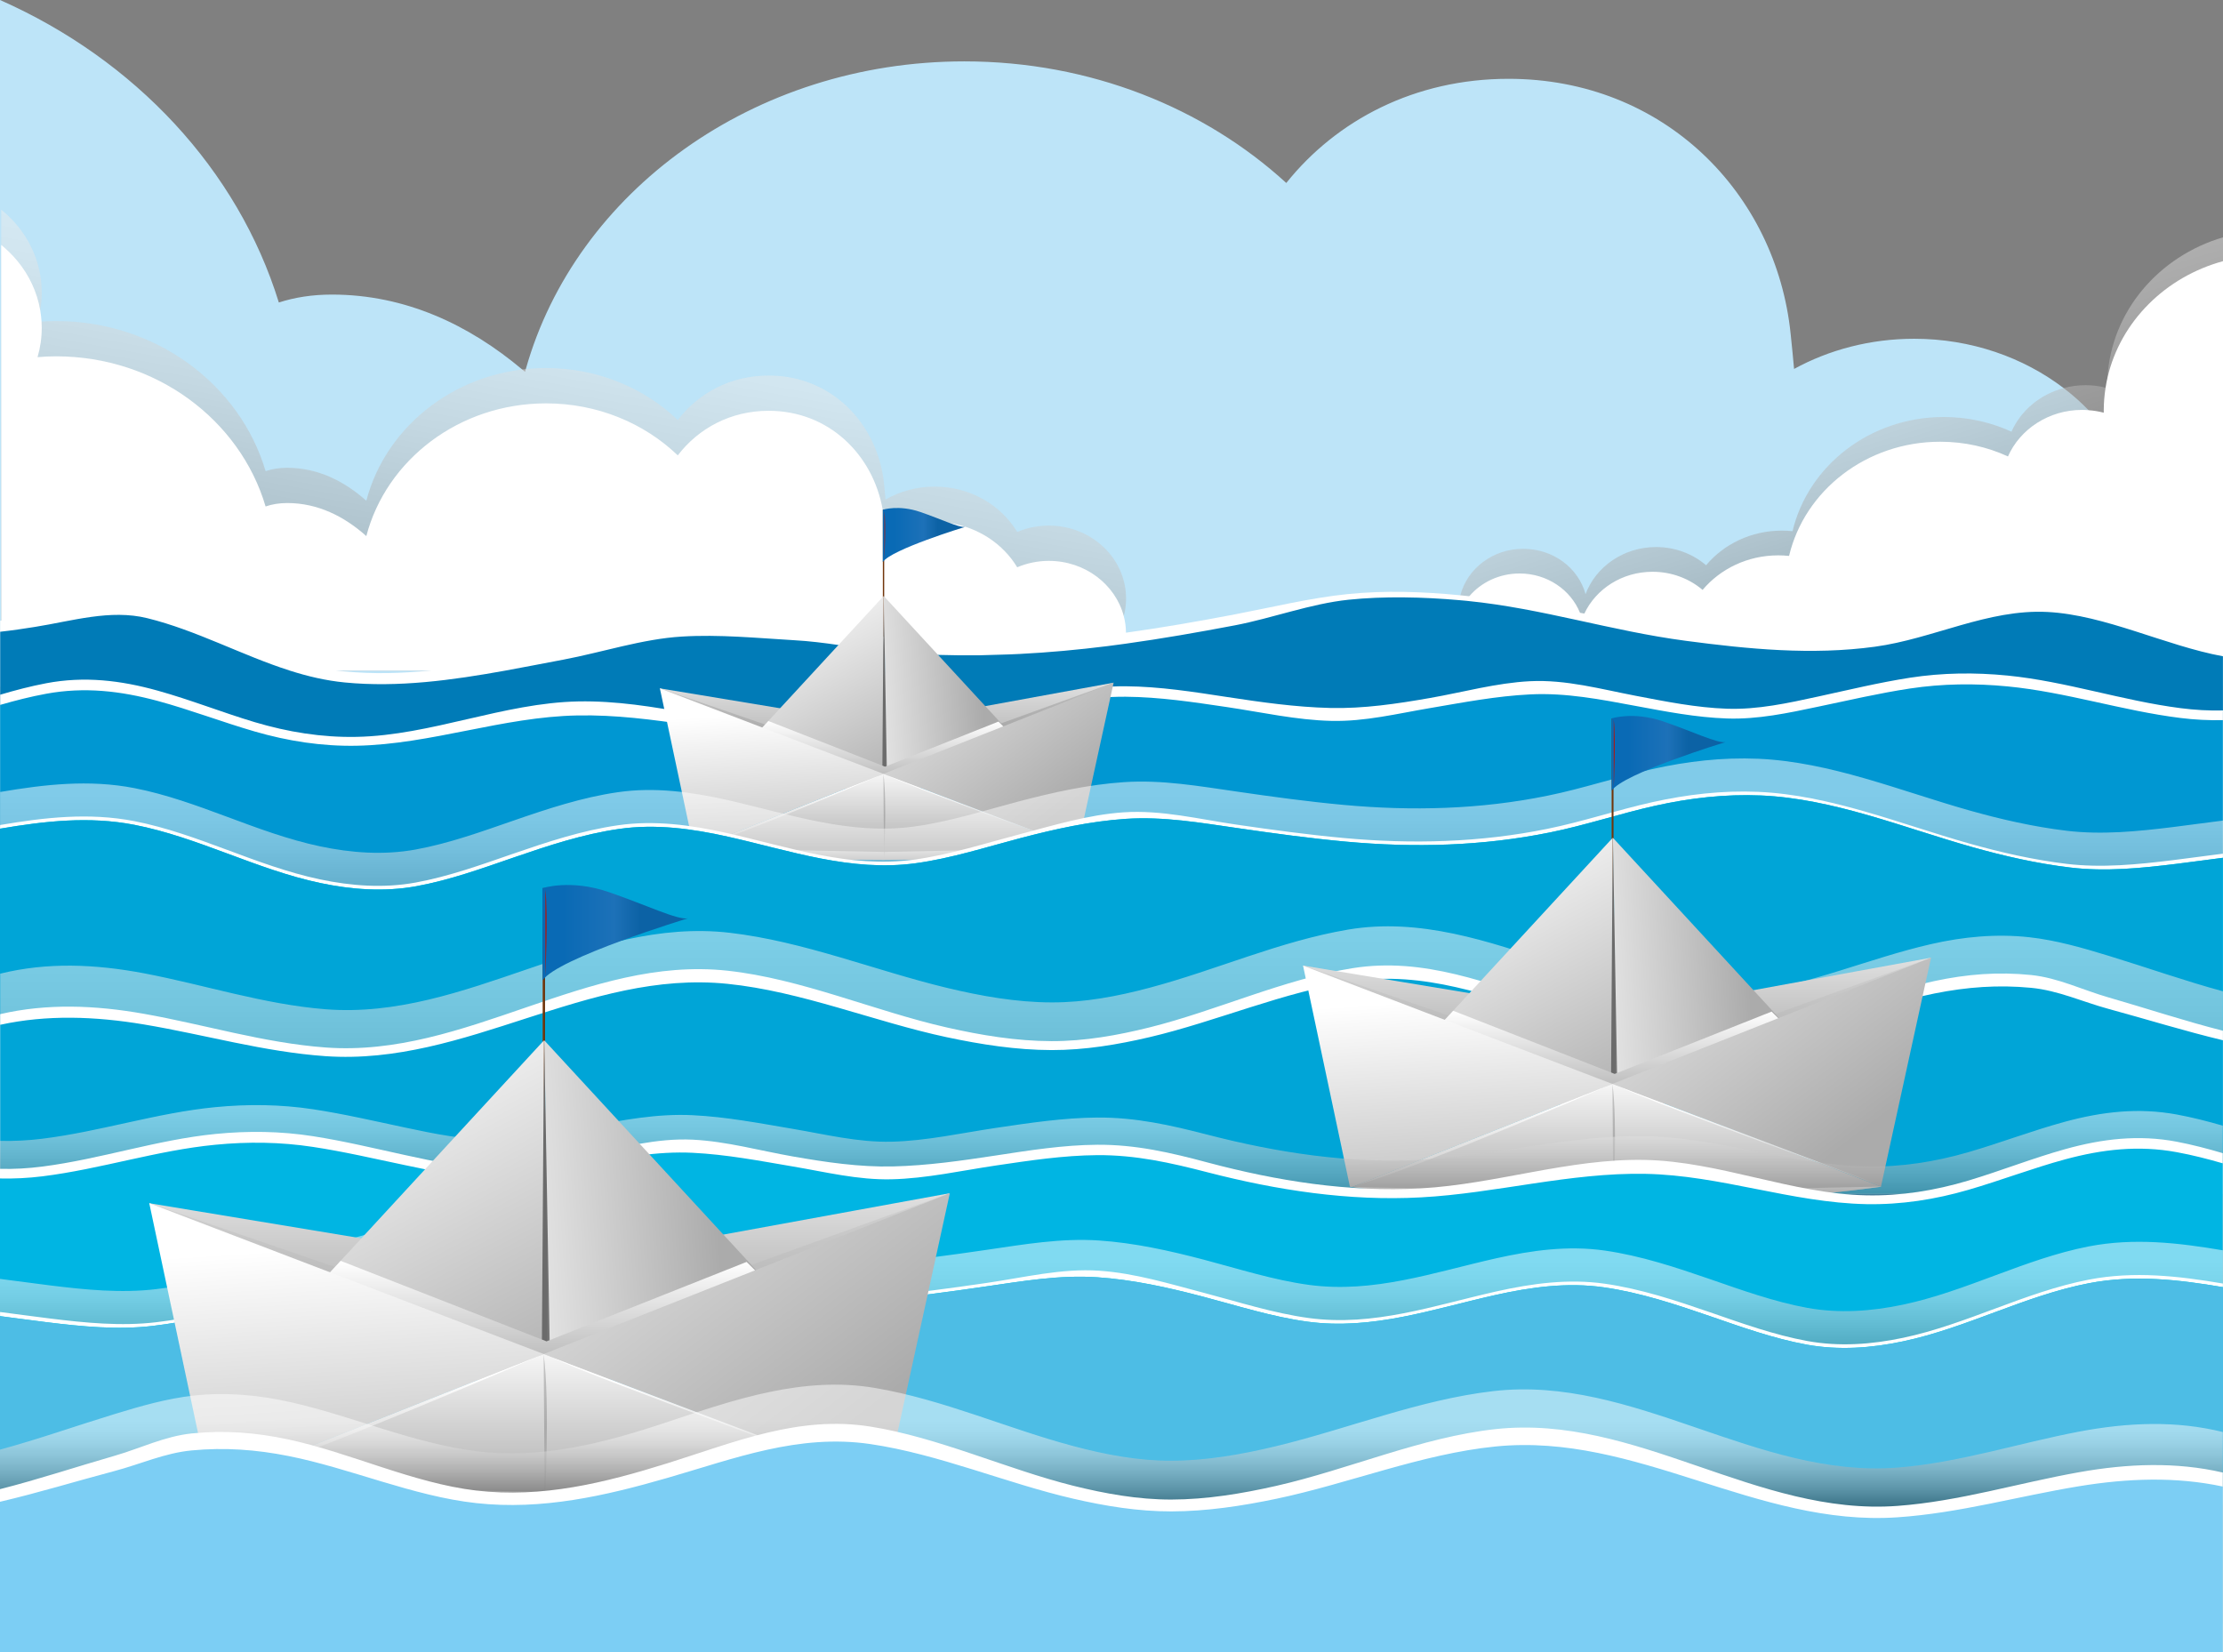 <svg width="370" height="275" viewBox="0 0 370 275" fill="none" xmlns="http://www.w3.org/2000/svg">
<rect x="0" y="0" width="370" height="275" fill="#808080" stroke="none"/>
<g clip-path="url(#clip0_212_17)">
<path d="M370 71.913V111.627H369.989V114.287H0V0C22.457 9.931 39.571 28.21 46.412 50.352C49.031 49.508 51.945 49.033 55.249 49.033C67.496 49.033 78.096 54.088 86.923 61.508C87.081 61.624 87.229 61.761 87.387 61.887L87.514 61.444C95.812 31.999 125.353 10.216 160.511 10.216C181.468 10.216 200.441 17.962 214.092 30.458C222.496 19.947 235.546 13.118 251.076 13.118C277.017 13.118 295.641 32.231 298.038 55.576C298.249 57.571 298.439 59.513 298.608 61.413C304.436 58.225 311.288 56.389 318.604 56.389C328.075 56.389 336.753 59.481 343.479 64.6C344.967 65.729 346.361 66.964 347.628 68.283C349.359 70.056 350.88 71.977 352.178 74.035C356.106 72.452 360.445 71.555 365.038 71.555C366.727 71.555 368.385 71.671 370 71.913Z" fill="#BDE4F8"/>
<path style="mix-blend-mode:multiply" opacity="0.5" d="M187.423 99.638C187.423 100.641 187.296 101.612 187.043 102.551C186.768 103.607 186.346 104.609 185.797 105.538C185.375 106.266 184.868 106.942 184.298 107.564C182.324 109.707 179.579 111.195 176.464 111.627H172.674C170.319 111.3 168.166 110.371 166.402 108.989C165.938 108.651 165.505 108.261 165.093 107.849C164.46 108.303 163.784 108.715 163.077 109.084C161.44 109.918 159.635 110.488 157.713 110.73C157.016 110.825 156.299 110.868 155.57 110.868C152.54 110.868 149.71 110.065 147.314 108.651C147.293 108.662 147.282 108.651 147.261 108.63C147.177 108.588 147.092 108.535 147.008 108.482C146.986 108.472 146.965 108.461 146.955 108.451C146.934 108.44 146.902 108.419 146.881 108.408C146.606 109.622 146.269 110.667 145.91 111.627H0.201V34.901C2.967 37.128 5.057 40.094 6.134 43.471C6.662 45.128 6.947 46.88 6.947 48.695C6.947 49.698 6.863 50.679 6.694 51.629C6.588 52.294 6.44 52.938 6.25 53.571C6.472 53.55 6.694 53.539 6.915 53.529C7.718 53.465 8.52 53.444 9.333 53.444C25.951 53.444 39.951 64.019 44.206 78.425C45.272 78.066 46.465 77.866 47.816 77.866C52.916 77.866 57.319 80.103 60.972 83.354C64.297 70.668 76.428 61.265 90.882 61.265C99.466 61.265 107.226 64.579 112.811 69.919C116.253 65.423 121.595 62.51 127.94 62.51C138.551 62.51 146.174 70.679 147.155 80.652C147.24 81.507 147.314 82.341 147.388 83.153C149.774 81.792 152.572 81 155.57 81C161.451 81 166.582 84.04 169.306 88.546C170.911 87.871 172.695 87.491 174.564 87.491C181.669 87.491 187.423 92.926 187.423 99.638Z" fill="url(#paint0_linear_212_17)"/>
<path d="M187.423 105.506C187.423 106.066 187.381 106.625 187.307 107.163C187.064 108.778 186.483 110.287 185.649 111.627H0.201V40.769C1.204 41.582 2.112 42.49 2.925 43.471C4.846 45.803 6.166 48.59 6.694 51.629C6.799 52.252 6.873 52.885 6.915 53.529C6.937 53.877 6.947 54.225 6.947 54.574C6.947 56.262 6.704 57.898 6.25 59.45C7.264 59.365 8.299 59.312 9.333 59.312C25.951 59.312 39.951 69.887 44.206 84.304C45.272 83.934 46.465 83.734 47.816 83.734C52.916 83.734 57.319 85.971 60.972 89.232C64.297 76.547 76.428 67.143 90.882 67.143C99.466 67.143 107.226 70.447 112.811 75.797C116.253 71.301 121.595 68.378 127.94 68.378C137.949 68.378 145.297 75.66 146.923 84.852C146.923 84.905 146.944 84.947 146.944 84.99C147.039 85.496 147.103 86.013 147.155 86.531C147.155 86.573 147.166 86.604 147.166 86.647C147.166 86.763 147.187 86.879 147.198 86.995C147.24 87.449 147.282 87.892 147.324 88.335L147.388 89.032C149.774 87.66 152.572 86.879 155.57 86.879C156.446 86.879 157.301 86.942 158.136 87.079C162.918 87.818 166.983 90.583 169.306 94.425C170.911 93.749 172.695 93.359 174.564 93.359C180.592 93.359 185.649 97.274 187.043 102.551C187.275 103.438 187.402 104.366 187.412 105.316C187.423 105.38 187.423 105.443 187.423 105.506Z" fill="white"/>
<path style="mix-blend-mode:multiply" opacity="0.5" d="M370 39.503V111.627H252.649C247.36 111.237 243.147 107.226 242.788 102.224C242.767 101.992 242.757 101.76 242.757 101.517C242.757 100.968 242.799 100.44 242.894 99.913C242.936 99.638 243 99.364 243.063 99.09C244.214 94.646 248.458 91.354 253.515 91.354C258.572 91.354 262.69 94.551 263.904 98.889C265.614 94.33 270.228 91.058 275.644 91.058C278.843 91.058 281.757 92.208 283.964 94.087C286.91 90.573 291.46 88.325 296.57 88.325C297.172 88.325 297.774 88.356 298.354 88.42C300.941 77.549 311.224 69.412 323.514 69.412C327.557 69.412 331.379 70.288 334.79 71.861C336.352 68.346 339.551 65.644 343.479 64.6C344.64 64.283 345.865 64.114 347.132 64.114C348.272 64.114 349.391 64.251 350.447 64.526C350.552 64.526 350.647 64.568 350.742 64.589C350.742 64.484 350.732 64.378 350.732 64.272C350.732 63.787 350.742 63.302 350.774 62.816C351.418 51.83 359.294 42.658 370 39.503Z" fill="url(#paint1_linear_212_17)"/>
<path d="M370 43.471V111.627H244.266C242.957 109.949 242.165 107.881 242.165 105.622C242.165 104.43 242.387 103.279 242.788 102.224C243.073 101.432 243.475 100.694 243.95 100.008C244.14 99.744 244.34 99.49 244.552 99.248C246.515 96.936 249.545 95.459 252.924 95.459C257.517 95.459 261.434 98.182 262.975 102.002C263.112 102.329 263.228 102.667 263.323 103.005C263.44 102.709 263.556 102.414 263.703 102.129C265.636 98.034 269.985 95.174 275.053 95.174C278.252 95.174 281.177 96.314 283.383 98.192C286.329 94.689 290.869 92.441 295.979 92.441C296.591 92.441 297.182 92.472 297.774 92.536C300.36 81.655 310.633 73.528 322.933 73.528C326.977 73.528 330.799 74.404 334.209 75.977C336.225 71.428 340.998 68.23 346.54 68.23C346.91 68.23 347.269 68.241 347.628 68.283C348.494 68.336 349.338 68.484 350.151 68.695C350.151 68.6 350.151 68.494 350.151 68.388C350.151 67.08 350.257 65.782 350.457 64.526C350.542 63.945 350.658 63.375 350.785 62.816C352.949 53.518 360.403 46.088 370.011 43.471H370Z" fill="white"/>
<path d="M369.989 107.427V197.335H0.032V103.322C0.084 103.322 0.148 103.322 0.201 103.3C2.069 103.1 3.928 102.815 5.796 102.519C12.004 101.538 17.906 100.989 24.082 102.509C34.904 105.179 45.019 110.255 56.147 111.627C56.558 111.68 56.981 111.722 57.403 111.765C62.08 112.218 66.8 112.092 71.508 111.627C79.004 110.899 86.49 109.337 93.764 107.965C100.194 106.752 106.592 105.696 113.127 105.306C119.42 104.926 125.723 105.084 132.005 105.443C134.908 105.612 137.812 105.854 140.715 106.108C142.806 106.287 144.885 106.477 146.976 106.646C146.986 106.657 147.008 106.657 147.018 106.657C147.092 106.657 147.155 106.667 147.229 106.667C147.24 106.678 147.25 106.678 147.261 106.667C148.465 106.773 149.679 106.868 150.882 106.942C152.044 107.015 153.216 107.079 154.377 107.121C159.498 107.343 164.618 107.279 169.739 107.026C175.113 106.762 180.455 106.234 185.797 105.538L187.412 105.316C193.473 104.472 199.512 103.417 205.53 102.266C211.78 101.074 217.977 99.543 224.312 98.889C230.541 98.256 236.844 98.477 243.063 99.09C243.137 99.09 243.2 99.09 243.274 99.111C243.696 99.153 244.129 99.195 244.552 99.248C250.728 99.913 256.851 100.936 262.975 102.002L263.704 102.129C269.32 103.11 274.948 104.092 280.586 104.841C291.048 106.224 301.532 107.258 312.059 105.823C321.761 104.504 331.158 100.673 341.071 101.169C350.711 101.665 360.371 105.738 369.989 107.427Z" fill="white"/>
<path d="M369.989 109.253V199.161H0.032V105.158C0.084 105.147 0.148 105.147 0.201 105.137C2.069 104.936 3.928 104.651 5.796 104.356C12.004 103.374 18.35 101.38 24.515 102.899C32.698 104.915 40.246 109.073 48.239 111.627C51.216 112.577 54.246 113.295 57.403 113.601C66.272 114.466 75.278 113.221 84.104 111.627C87.356 111.036 90.576 110.403 93.764 109.802C100.194 108.588 106.941 106.351 113.476 105.96C119.758 105.58 125.966 106.203 132.248 106.572C134.708 106.709 137.136 107.015 139.554 107.364C142.024 107.712 144.484 108.102 146.955 108.398C146.976 108.398 146.986 108.398 147.008 108.398L147.261 108.43H147.303C148.486 108.567 149.679 108.683 150.882 108.767C152.635 108.883 154.388 108.957 156.13 109.01C158.452 109.084 160.764 109.095 163.077 109.073C164.185 109.052 165.294 109.021 166.402 108.978C166.413 108.978 166.413 108.978 166.413 108.978C167.521 108.957 168.63 108.905 169.739 108.852C174.606 108.609 179.462 108.155 184.298 107.554C185.301 107.427 186.304 107.3 187.307 107.153C193.409 106.308 199.48 105.242 205.53 104.092C211.78 102.899 218.136 100.483 224.471 99.828C230.32 99.216 236.939 99.374 242.894 99.902C243.253 99.934 243.601 99.966 243.95 99.997L244.267 100.029C256.778 101.285 268.117 105.021 280.586 106.667C291.048 108.05 301.532 109.084 312.059 107.649C321.761 106.329 330.862 101.359 340.776 101.865C350.415 102.361 360.34 107.459 369.989 109.242V109.253Z" fill="#007BB7"/>
<path d="M369.989 118.255C367.667 118.318 365.302 118.181 362.926 117.875C353.234 116.63 343.88 113.421 334.146 112.451C328.698 111.912 323.324 111.976 317.908 112.809C312.755 113.611 307.698 114.836 302.609 115.944C297.615 117.031 292.558 118.15 287.416 117.97C282.285 117.791 277.281 116.778 272.245 115.817C266.406 114.699 260.642 113.094 254.666 113.39C249.039 113.675 243.549 115.216 238.006 116.187C232.516 117.147 226.962 117.981 221.377 117.844C215.602 117.706 209.901 116.883 204.21 116.018C198.635 115.163 193.019 114.276 187.37 114.234C180.941 114.192 175.144 115.543 168.989 117.189C157.418 120.271 145.487 122.171 133.483 121.495C120.961 120.788 108.851 116.514 96.245 116.756C83.787 116.999 71.783 122.413 59.346 122.656C53.571 122.772 47.933 121.854 42.4 120.208C36.974 118.582 31.705 116.482 26.247 114.962C20.081 113.242 14.042 112.524 7.697 113.728C5.099 114.224 2.555 114.888 0.032 115.638V149.093C6.641 147.911 13.282 147.056 19.923 148.091C30.09 149.674 39.307 154.317 49.126 157.125C54.331 158.613 59.736 159.605 65.174 159.257C71.16 158.866 76.967 156.893 82.594 154.961C92.571 151.531 102.622 147.869 113.339 149.146C124.16 150.434 134.433 155.12 145.403 155.341C157.354 155.584 168.672 150.286 180.328 148.365C186.008 147.436 191.805 147.109 197.527 147.89C203.745 148.734 209.932 149.737 216.151 150.507C227.765 151.932 239.515 152.65 251.15 150.951C263.45 149.157 275.117 144.112 287.617 143.637C300.107 143.173 311.911 147.479 323.704 151.004C329.912 152.85 336.194 154.602 342.634 155.447C349.233 156.312 355.831 155.795 362.409 154.94C364.932 154.613 367.456 154.244 369.989 153.916V118.255Z" fill="white"/>
<path d="M369.989 119.87C367.667 119.923 365.302 119.807 362.926 119.511C353.234 118.308 343.88 115.195 334.146 114.255C328.698 113.728 323.324 113.791 317.908 114.604C312.755 115.385 307.698 116.567 302.609 117.632C297.615 118.688 292.558 119.775 287.416 119.595C282.285 119.416 277.281 118.445 272.245 117.506C266.406 116.419 260.673 115.29 254.698 115.585C249.06 115.859 243.549 116.925 238.006 117.865C232.516 118.793 227.205 120.123 221.62 119.997C215.845 119.87 209.901 118.54 204.21 117.696C198.635 116.873 193.019 116.018 187.37 115.976C180.941 115.933 175.144 117.242 168.989 118.836C157.418 121.822 145.487 123.659 133.483 123.004C120.961 122.329 108.714 118.846 96.108 119.089C83.65 119.321 71.783 123.891 59.335 124.134C53.56 124.239 47.922 123.363 42.39 121.759C36.963 120.186 31.695 118.15 26.236 116.672C20.07 115.005 14.031 114.308 7.686 115.48C5.089 115.954 2.544 116.609 0.021 117.337V149.727C6.63 148.576 13.271 147.753 19.912 148.756C30.079 150.286 39.296 154.782 49.115 157.505C54.32 158.951 59.726 159.911 65.163 159.573C71.149 159.204 76.956 157.283 82.584 155.415C92.561 152.101 102.612 148.555 113.328 149.779C124.15 151.025 134.423 155.563 145.392 155.774C157.344 156.006 168.662 150.887 180.318 149.03C185.998 148.122 191.794 147.816 197.516 148.566C203.735 149.378 209.922 150.36 216.14 151.099C227.754 152.481 239.505 153.167 251.14 151.531C263.44 149.8 275.106 144.903 287.607 144.45C300.096 143.996 311.9 148.175 323.693 151.584C329.901 153.378 336.183 155.067 342.623 155.879C349.222 156.713 355.821 156.217 362.398 155.394C364.922 155.077 367.445 154.718 369.979 154.412V119.88L369.989 119.87Z" fill="#0097D2"/>
<path d="M147.166 84.852H146.944V106.013H147.166V84.852Z" fill="url(#paint2_linear_212_17)"/>
<path d="M146.923 84.852C146.923 84.852 149.573 83.987 153.142 85.211C156.71 86.436 159.666 87.881 160.638 87.702C160.638 87.702 148.274 91.47 146.934 93.559V84.852H146.923Z" fill="url(#paint3_linear_212_17)"/>
<path d="M147.198 84.979V93.179C147.198 93.179 147.483 87.396 147.198 84.979Z" fill="url(#paint4_linear_212_17)"/>
<path d="M110.403 115.29L109.833 114.582L146.733 120.693L185.354 113.633L147.071 134.487L110.403 115.29Z" fill="url(#paint5_linear_212_17)"/>
<path style="mix-blend-mode:multiply" d="M110.403 115.29L109.833 114.582L147.219 127.426L185.354 113.633L147.071 134.487L110.403 115.29Z" fill="url(#paint6_linear_212_17)"/>
<path d="M147.092 99.216L146.638 129.126H147.789L147.092 99.216Z" fill="url(#paint7_linear_212_17)"/>
<path d="M125.797 122.276L147.071 99.216L146.849 130.213L125.797 122.276Z" fill="url(#paint8_linear_212_17)"/>
<path d="M168.366 122.276L147.092 99.216L147.652 130.213L168.366 122.276Z" fill="url(#paint9_linear_212_17)"/>
<path style="mix-blend-mode:multiply" d="M147.652 130.213L168.366 122.276L166.181 120.113L147.314 127.616L127.887 120.018L125.797 122.276L146.849 130.213L146.86 129.126H147.631L147.652 130.213Z" fill="url(#paint10_linear_212_17)"/>
<path d="M109.833 114.582L115.471 141.178C115.556 141.188 115.651 141.199 115.735 141.21L147.039 128.809L109.833 114.582Z" fill="url(#paint11_linear_212_17)"/>
<path d="M185.354 113.633L147.039 128.809L179.336 141.157L185.354 113.633Z" fill="url(#paint12_linear_212_17)"/>
<path d="M179.336 141.157L147.05 128.809L115.746 141.21C119.863 141.769 123.981 142.181 128.025 142.476C132.037 142.75 136.83 142.993 142.172 143.099C155.412 143.31 166.772 142.518 173.381 141.896C175.366 141.685 177.351 141.452 179.346 141.178L179.336 141.157Z" fill="url(#paint13_linear_212_17)"/>
<path style="mix-blend-mode:multiply" d="M179.336 141.157L147.219 141.811L115.746 141.21C119.863 141.769 123.981 142.181 128.025 142.476C132.037 142.75 136.83 142.993 142.172 143.099C155.412 143.31 166.772 142.518 173.381 141.896C175.366 141.685 177.351 141.452 179.346 141.178L179.336 141.157Z" fill="url(#paint14_linear_212_17)"/>
<path style="mix-blend-mode:screen" d="M116.274 140.988L147.039 128.809C147.039 128.809 124.203 138.719 116.274 140.988Z" fill="url(#paint15_linear_212_17)"/>
<path d="M147.789 129.126L179.082 140.946C179.082 140.946 152.044 131.141 147.789 129.126Z" fill="url(#paint16_linear_212_17)"/>
<path d="M147.039 128.809L147.134 142.898C147.134 142.898 147.662 133.611 147.039 128.809Z" fill="url(#paint17_linear_212_17)"/>
<path style="mix-blend-mode:multiply" opacity="0.5" d="M369.989 136.587C367.202 136.935 364.415 137.326 361.627 137.674C355.799 138.392 349.824 138.983 343.975 138.286C338.474 137.621 333.068 136.397 327.737 134.888C316.271 131.648 304.626 126.804 292.6 126.297C286.677 126.044 280.786 126.73 275.011 128.017C269.151 129.326 263.45 131.257 257.569 132.45C246.367 134.74 234.997 135.025 223.636 133.98C217.671 133.432 211.727 132.619 205.804 131.753C199.575 130.856 193.399 129.769 187.085 130.191C181.151 130.593 175.355 131.88 169.612 133.389C163.868 134.898 158.061 136.777 152.16 137.579C141.338 139.046 131.35 135.489 120.961 133.147C115.028 131.817 108.957 130.983 102.886 131.859C96.858 132.724 91.093 134.645 85.36 136.629C80.049 138.466 74.707 140.397 69.164 141.41C63.875 142.371 58.48 141.98 53.243 140.872C42.654 138.635 32.993 133.263 22.361 131.184C14.812 129.717 7.422 130.571 0.031 131.827V167.657C7.865 165.716 15.995 165.99 24.135 167.584C34.197 169.547 44.068 172.86 54.352 173.557C66.293 174.38 77.304 170.676 88.432 166.824C98.969 163.172 110.308 159.246 121.637 160.829C133.557 162.497 144.811 166.781 156.446 169.663C162.549 171.172 168.894 172.491 175.207 172.417C181.151 172.343 186.99 171.256 192.691 169.62C203.703 166.465 214.345 161.663 225.769 160.101C236.876 158.581 247.539 162.085 257.939 165.568C269.003 169.272 280.279 172.544 292.051 170.655C302.535 168.977 312.291 164.565 322.669 162.465C327.673 161.452 332.836 160.935 337.925 161.578C342.106 162.106 346.181 163.151 350.204 164.375C356.211 166.201 363.021 168.776 370 170.729V136.587H369.989Z" fill="url(#paint18_linear_212_17)"/>
<path d="M369.989 142.096C367.202 142.444 364.415 142.845 361.628 143.183C355.8 143.901 349.824 144.492 343.975 143.795C338.474 143.13 333.069 141.906 327.737 140.397C316.271 137.157 304.626 132.313 292.6 131.806C286.677 131.553 280.786 132.239 275.011 133.527C269.151 134.835 263.45 136.767 257.569 137.959C246.368 140.249 234.997 140.534 223.636 139.489C217.671 138.941 211.727 138.128 205.804 137.263C199.575 136.355 193.346 134.793 187.022 135.215C181.088 135.616 175.345 137.389 169.601 138.898C163.858 140.408 158.051 142.286 152.149 143.088C141.327 144.555 131.34 140.999 120.951 138.656C115.017 137.326 108.947 136.492 102.876 137.368C96.847 138.233 91.083 140.154 85.35 142.128C80.039 143.964 74.697 145.896 69.154 146.909C63.864 147.869 58.469 147.479 53.233 146.37C42.643 144.133 32.983 138.761 22.351 136.682C14.802 135.215 7.412 136.07 0.021 137.326V173.156C7.855 171.204 15.985 171.488 24.125 173.082C34.186 175.045 44.058 178.359 54.341 179.066C66.282 179.889 77.294 176.185 88.422 172.333C98.959 168.681 110.298 164.755 121.626 166.338C133.546 168.006 144.801 172.301 156.436 175.172C162.538 176.681 168.883 178 175.197 177.926C181.141 177.852 186.98 176.765 192.681 175.13C203.693 171.974 214.335 167.161 225.759 165.61C236.865 164.09 247.529 167.594 257.928 171.077C268.993 174.792 280.269 178.053 292.041 176.164C302.525 174.486 312.28 170.074 322.659 167.974C327.663 166.961 332.826 166.444 337.915 167.088C342.096 167.615 346.171 168.66 350.193 169.884C356.201 171.7 363.011 174.285 369.989 176.238V142.096Z" fill="white"/>
<path d="M369.989 142.782C367.403 143.109 364.816 143.479 362.219 143.795C356.38 144.513 350.394 145.115 344.534 144.397C339.023 143.732 333.607 142.508 328.265 140.999C316.778 137.759 305.111 132.914 293.065 132.408C287.131 132.155 281.23 132.841 275.454 134.128C269.584 135.437 263.883 137.368 257.981 138.561C246.769 140.84 235.377 141.136 223.995 140.091C218.02 139.542 212.076 138.73 206.132 137.864C199.892 136.967 193.705 135.88 187.381 136.302C181.437 136.703 175.63 137.991 169.876 139.5C164.122 141.009 158.304 142.888 152.403 143.69C141.57 145.157 131.561 141.6 121.151 139.268C115.207 137.938 109.126 137.104 103.045 137.98C97.006 138.846 91.23 140.766 85.487 142.74C80.166 144.576 74.813 146.508 69.26 147.521C63.959 148.481 58.554 148.091 53.307 146.983C42.696 144.745 33.025 139.373 22.372 137.294C14.813 135.827 7.401 136.682 0 137.938V173.768C7.855 171.826 15.985 172.111 24.146 173.694C34.229 175.657 44.111 178.971 54.415 179.668C66.377 180.491 77.4 176.786 88.549 172.934C99.107 169.283 110.467 165.357 121.806 166.94C133.736 168.607 145.023 172.903 156.679 175.773C162.792 177.283 169.147 178.602 175.472 178.528C181.426 178.454 187.275 177.367 192.987 175.731C204.009 172.576 214.673 167.763 226.118 166.212C237.246 164.692 247.93 168.196 258.34 171.678C269.426 175.383 280.723 178.654 292.516 176.765C303.01 175.087 312.787 170.676 323.186 168.576C328.201 167.562 333.375 167.045 338.464 167.689C342.655 168.217 346.731 169.262 350.764 170.486C356.613 172.259 363.211 174.739 369.979 176.66V142.772L369.989 142.782Z" fill="#00D1ED"/>
<path d="M369.989 142.782C367.403 143.109 364.816 143.479 362.219 143.795C356.38 144.513 350.394 145.115 344.534 144.397C339.023 143.732 333.607 142.508 328.265 140.999C316.778 137.759 305.111 132.914 293.065 132.408C287.131 132.155 281.23 132.841 275.454 134.128C269.584 135.437 263.883 137.368 257.981 138.561C246.769 140.84 235.377 141.136 223.995 140.091C218.02 139.542 212.076 138.73 206.132 137.864C199.892 136.967 193.705 135.88 187.381 136.302C181.437 136.703 175.63 137.991 169.876 139.5C164.122 141.009 158.304 142.888 152.403 143.69C141.57 145.157 131.561 141.6 121.151 139.268C115.207 137.938 109.126 137.104 103.045 137.98C97.006 138.846 91.23 140.766 85.487 142.74C80.166 144.576 74.813 146.508 69.26 147.521C63.959 148.481 58.554 148.091 53.307 146.983C42.696 144.745 33.025 139.373 22.372 137.294C14.813 135.827 7.401 136.682 0 137.938V173.768C7.855 171.826 15.985 172.111 24.146 173.694C34.229 175.657 44.111 178.971 54.415 179.668C66.377 180.491 77.4 176.786 88.549 172.934C99.107 169.283 110.467 165.357 121.806 166.94C133.736 168.607 145.023 172.903 156.679 175.773C162.792 177.283 169.147 178.602 175.472 178.528C181.426 178.454 187.275 177.367 192.987 175.731C204.009 172.576 214.673 167.763 226.118 166.212C237.246 164.692 247.93 168.196 258.34 171.678C269.426 175.383 280.723 178.654 292.516 176.765C303.01 175.087 312.787 170.676 323.186 168.576C328.201 167.562 333.375 167.045 338.464 167.689C342.655 168.217 346.731 169.262 350.764 170.486C356.613 172.259 363.211 174.739 369.979 176.66V142.772L369.989 142.782Z" fill="#00A5D7"/>
<path style="mix-blend-mode:multiply" opacity="0.5" d="M369.989 165.008C363.591 163.267 357.309 161.04 350.964 159.098C346.646 157.779 342.243 156.502 337.746 156.006C332.256 155.404 326.766 155.922 321.392 157.156C311.098 159.51 301.268 163.932 290.742 165.262C279.751 166.655 269.278 163.869 258.942 160.418C247.751 156.671 236.306 152.713 224.354 154.74C212.984 156.671 202.447 161.462 191.34 164.417C186.029 165.832 180.56 166.876 175.039 166.855C169.158 166.845 163.288 165.8 157.576 164.428C145.561 161.526 133.8 156.703 121.468 155.267C97.987 152.544 77.674 169.842 54.183 167.995C43.889 167.182 34.07 163.932 23.966 162.011C15.847 160.47 7.813 160.143 0.032 162.074V193.968H369.989V165.008Z" fill="url(#paint19_linear_212_17)"/>
<path d="M369.989 171.573C363.591 169.948 357.309 167.858 350.964 166.032C346.646 164.797 342.571 162.76 338.063 162.296C332.572 161.737 327.367 162.148 321.993 163.299C311.7 165.504 301.258 170.56 290.732 171.805C279.741 173.103 269.268 170.507 258.931 167.267C247.74 163.763 237.087 159.257 225.136 161.156C213.765 162.961 202.436 168.248 191.34 171.014C186.029 172.333 180.56 173.314 175.039 173.304C169.158 173.293 163.288 172.322 157.576 171.024C145.561 168.301 133.42 162.919 121.077 161.578C97.597 159.035 77.674 176.09 54.183 174.359C43.889 173.599 34.07 170.549 23.966 168.755C15.847 167.309 7.813 167.003 0.032 168.808V198.686H369.989V171.552V171.573Z" fill="white"/>
<path d="M369.989 173.156C363.591 171.626 357.309 169.663 350.964 167.942C346.646 166.771 342.571 164.861 338.063 164.428C332.572 163.9 327.367 164.291 321.993 165.367C311.7 167.446 301.258 172.206 290.732 173.378C279.741 174.602 269.268 172.153 258.931 169.103C247.74 165.8 237.087 161.557 225.136 163.352C213.765 165.061 202.436 170.032 191.34 172.639C186.029 173.884 180.56 174.802 175.039 174.792C169.158 174.781 163.288 173.863 157.576 172.649C145.561 170.085 133.42 165.019 121.077 163.763C97.597 161.367 77.674 177.43 54.183 175.805C43.889 175.087 34.07 172.217 23.966 170.528C15.847 169.167 7.813 168.882 0.032 170.581V198.728H369.989V173.177V173.156Z" fill="#00A5D7"/>
<path d="M268.55 119.585H268.243V148.882H268.55V119.585Z" fill="url(#paint20_linear_212_17)"/>
<path d="M268.222 119.585C268.222 119.585 271.886 118.392 276.827 120.081C281.768 121.78 285.864 123.775 287.205 123.522C287.205 123.522 270.091 128.735 268.243 131.627L268.222 119.574V119.585Z" fill="url(#paint21_linear_212_17)"/>
<path d="M268.592 119.764V131.11C268.592 131.11 268.993 123.11 268.592 119.764Z" fill="url(#paint22_linear_212_17)"/>
<path d="M217.671 161.705L216.879 160.724L267.948 169.188L321.402 159.415L268.423 188.269L217.671 161.705Z" fill="url(#paint23_linear_212_17)"/>
<path style="mix-blend-mode:multiply" d="M217.671 161.705L216.879 160.724L268.623 178.496L321.402 159.415L268.423 188.269L217.671 161.705Z" fill="url(#paint24_linear_212_17)"/>
<path d="M268.455 139.458L267.821 180.86H269.415L268.455 139.458Z" fill="url(#paint25_linear_212_17)"/>
<path d="M238.977 171.383L268.423 139.458L268.127 182.359L238.977 171.383Z" fill="url(#paint26_linear_212_17)"/>
<path d="M297.9 171.383L268.455 139.458L269.215 182.359L297.9 171.383Z" fill="url(#paint27_linear_212_17)"/>
<path style="mix-blend-mode:multiply" d="M269.215 182.359L297.9 171.383L294.87 168.386L268.75 178.76L241.87 168.248L238.977 171.383L268.127 182.359V180.86H269.194L269.215 182.359Z" fill="url(#paint28_linear_212_17)"/>
<path d="M216.879 160.724L224.682 197.535C224.798 197.556 224.925 197.567 225.041 197.588L268.37 180.428L216.869 160.734L216.879 160.724Z" fill="url(#paint29_linear_212_17)"/>
<path d="M321.402 159.415L268.381 180.417L313.072 197.514L321.402 159.415Z" fill="url(#paint30_linear_212_17)"/>
<path d="M313.072 197.514L268.381 180.417L225.051 197.577C230.752 198.348 236.443 198.918 242.039 199.329C247.582 199.709 254.233 200.047 261.613 200.195C279.931 200.49 295.662 199.382 304.816 198.527C307.561 198.232 310.306 197.905 313.061 197.535V197.514H313.072Z" fill="url(#paint31_linear_212_17)"/>
<path style="mix-blend-mode:multiply" d="M313.072 197.514L268.623 198.422L225.062 197.588C230.763 198.358 236.454 198.928 242.049 199.34C247.592 199.72 254.244 200.058 261.624 200.205C279.941 200.501 295.673 199.393 304.826 198.538C307.571 198.242 310.316 197.915 313.072 197.546V197.525V197.514Z" fill="url(#paint32_linear_212_17)"/>
<path style="mix-blend-mode:screen" d="M225.801 197.271L268.381 180.417C268.381 180.417 236.781 194.126 225.801 197.271Z" fill="url(#paint33_linear_212_17)"/>
<path d="M269.415 180.86L312.734 197.219C312.734 197.219 275.307 183.646 269.415 180.86Z" fill="url(#paint34_linear_212_17)"/>
<path d="M268.381 180.417L268.518 199.91C268.518 199.91 269.246 187.066 268.381 180.417Z" fill="url(#paint35_linear_212_17)"/>
<path style="mix-blend-mode:multiply" opacity="0.5" d="M-1.22809e-06 189.905C2.323 189.958 4.688 189.841 7.063 189.546C16.755 188.343 26.11 185.229 35.844 184.29C41.292 183.762 46.666 183.826 52.082 184.638C57.234 185.419 62.291 186.601 67.38 187.678C72.374 188.733 77.431 189.82 82.573 189.641C87.704 189.462 92.709 188.491 97.745 187.551C103.583 186.464 109.316 185.335 115.292 185.631C120.919 185.905 126.441 186.971 131.984 187.91C137.474 188.839 142.774 190.169 148.37 190.042C154.145 189.915 160.089 188.586 165.779 187.741C171.354 186.918 176.971 186.063 182.619 186.021C189.049 185.979 194.845 187.287 201 188.881C212.572 191.868 224.502 193.704 236.506 193.05C249.028 192.374 261.275 188.892 273.881 189.134C286.34 189.367 298.207 193.936 310.654 194.169C316.429 194.274 322.067 193.398 327.589 191.794C333.016 190.221 338.284 188.185 343.743 186.707C349.908 185.04 355.947 184.343 362.293 185.514C364.89 185.989 367.434 186.644 369.958 187.372V219.761C363.349 218.611 356.708 217.788 350.067 218.791C339.9 220.321 330.693 224.817 320.864 227.54C315.669 228.985 310.253 229.946 304.816 229.608C298.83 229.239 293.023 227.318 287.395 225.45C277.418 222.136 267.367 218.579 256.651 219.814C245.829 221.06 235.546 225.598 224.587 225.809C212.635 226.041 201.317 220.922 189.651 219.054C183.971 218.147 178.174 217.841 172.463 218.59C166.244 219.403 160.057 220.384 153.838 221.123C142.225 222.505 130.474 223.191 118.839 221.556C106.539 219.825 94.873 214.928 82.372 214.474C69.882 214.02 58.079 218.199 46.286 221.608C40.078 223.403 33.796 225.091 27.355 225.914C20.746 226.748 14.158 226.252 7.57 225.429C5.047 225.112 2.523 224.753 -0.011 224.437V189.905H-1.22809e-06Z" fill="url(#paint36_linear_212_17)"/>
<path d="M-1.22809e-06 194.559C2.323 194.622 4.688 194.485 7.063 194.179C16.755 192.934 26.11 189.725 35.844 188.754C41.292 188.216 46.666 188.28 52.082 189.124C57.234 189.926 62.291 191.15 67.38 192.258C72.374 193.345 77.431 194.464 82.573 194.285C87.704 194.105 92.709 193.092 97.745 192.132C103.583 191.013 109.337 189.409 115.323 189.704C120.951 189.989 126.441 191.53 131.984 192.501C137.474 193.461 143.027 194.285 148.612 194.158C154.387 194.021 160.089 193.198 165.779 192.332C171.354 191.477 176.971 190.591 182.619 190.549C189.049 190.506 194.845 191.857 201 193.504C212.572 196.585 224.502 198.485 236.506 197.81C249.028 197.102 261.138 192.828 273.744 193.071C286.202 193.314 298.207 198.728 310.654 198.971C316.429 199.087 322.067 198.168 327.589 196.522C333.016 194.897 338.284 192.797 343.743 191.277C349.908 189.557 355.947 188.839 362.293 190.042C364.89 190.538 367.434 191.203 369.958 191.952V225.408C363.349 224.226 356.708 223.371 350.067 224.405C339.9 225.988 330.693 230.632 320.864 233.439C315.669 234.927 310.253 235.919 304.816 235.571C298.83 235.181 293.023 233.207 287.395 231.276C277.418 227.846 267.367 224.184 256.651 225.461C245.829 226.748 235.546 231.434 224.587 231.656C212.635 231.898 201.317 226.6 189.651 224.69C183.971 223.761 178.174 223.434 172.463 224.215C166.244 225.059 160.057 226.062 153.838 226.832C142.225 228.257 130.474 228.975 118.839 227.276C106.539 225.482 94.873 220.437 82.372 219.962C69.882 219.487 58.079 223.804 46.286 227.329C40.078 229.186 33.796 230.927 27.355 231.772C20.746 232.637 14.158 232.12 7.57 231.265C5.047 230.938 2.523 230.569 -0.011 230.241V194.58L-1.22809e-06 194.559Z" fill="white"/>
<path d="M-1.22809e-06 196.163C2.323 196.216 4.688 196.1 7.063 195.804C16.755 194.601 26.11 191.488 35.844 190.549C41.292 190.021 46.666 190.084 52.082 190.907C57.234 191.688 62.291 192.87 67.38 193.936C72.374 194.992 77.431 196.079 82.573 195.899C87.704 195.72 92.709 194.749 97.745 193.81C103.583 192.723 109.316 191.593 115.292 191.889C120.919 192.163 126.441 193.229 131.984 194.169C137.474 195.097 142.774 196.427 148.37 196.3C154.145 196.174 160.089 194.844 165.779 194C171.354 193.176 176.971 192.322 182.619 192.279C189.049 192.237 194.845 193.546 201 195.139C212.572 198.126 224.502 199.963 236.506 199.308C249.028 198.633 261.275 195.15 273.881 195.393C286.34 195.625 298.207 200.195 310.654 200.437C316.429 200.543 322.067 199.667 327.589 198.063C333.016 196.49 338.284 194.454 343.743 192.976C349.908 191.308 355.947 190.612 362.293 191.783C364.89 192.258 367.434 192.913 369.958 193.641V226.03C363.349 224.88 356.708 224.057 350.067 225.059C339.9 226.59 330.693 231.086 320.864 233.809C315.669 235.254 310.253 236.215 304.816 235.877C298.83 235.508 293.023 233.587 287.395 231.719C277.418 228.405 267.367 224.859 256.651 226.083C245.829 227.329 235.546 231.867 224.587 232.078C212.635 232.31 201.317 227.191 189.651 225.334C183.971 224.426 178.174 224.12 172.463 224.87C166.244 225.682 160.057 226.664 153.838 227.402C142.225 228.785 130.474 229.471 118.839 227.835C106.539 226.104 94.873 221.207 82.372 220.754C69.882 220.3 58.079 224.479 46.286 227.888C40.078 229.682 33.796 231.371 27.355 232.194C20.746 233.028 14.158 232.532 7.57 231.708C5.047 231.392 2.523 231.033 -0.011 230.727V196.195L-1.22809e-06 196.163Z" fill="#00B5E3"/>
<path style="mix-blend-mode:multiply" opacity="0.5" d="M0 212.88C2.787 213.229 5.575 213.619 8.362 213.967C14.19 214.685 20.166 215.287 26.015 214.58C31.515 213.915 36.921 212.69 42.252 211.181C53.718 207.941 65.364 203.097 77.389 202.59C83.312 202.337 89.203 203.023 94.978 204.311C100.838 205.619 106.539 207.551 112.42 208.743C123.622 211.033 134.993 211.318 146.353 210.274C152.318 209.725 158.262 208.912 164.185 208.047C170.414 207.139 176.591 206.063 182.904 206.485C188.838 206.886 194.634 208.173 200.378 209.683C206.121 211.192 211.928 213.07 217.83 213.872C228.651 215.339 238.639 211.783 249.028 209.45C254.962 208.121 261.032 207.287 267.103 208.163C273.132 209.028 278.896 210.949 284.629 212.923C289.94 214.759 295.282 216.69 300.825 217.703C306.114 218.664 311.509 218.273 316.746 217.165C327.336 214.928 336.996 209.556 347.628 207.477C355.177 206.01 362.578 206.865 369.968 208.121V243.951C362.134 241.998 354.005 242.283 345.865 243.877C335.803 245.84 325.932 249.154 315.648 249.85C303.707 250.673 292.695 246.969 281.567 243.117C271.031 239.465 259.692 235.539 248.363 237.122C236.443 238.79 225.188 243.075 213.554 245.956C207.451 247.465 201.106 248.784 194.792 248.71C188.848 248.637 183.01 247.55 177.309 245.914C166.307 242.758 155.654 237.956 144.231 236.394C133.124 234.874 122.461 238.378 112.072 241.861C101.007 245.565 89.731 248.837 77.959 246.937C67.475 245.259 57.72 240.848 47.341 238.748C42.337 237.735 37.174 237.217 32.085 237.861C27.904 238.389 23.829 239.434 19.796 240.658C13.789 242.484 6.979 245.059 0 247.001V212.859L0 212.88Z" fill="url(#paint37_linear_212_17)"/>
<path d="M0 218.389C2.787 218.738 5.575 219.139 8.362 219.476C14.19 220.194 20.166 220.785 26.015 220.089C31.515 219.424 36.921 218.199 42.252 216.69C53.718 213.45 65.364 208.606 77.389 208.099C83.312 207.846 89.203 208.532 94.978 209.82C100.838 211.128 106.539 213.06 112.42 214.252C123.622 216.542 134.993 216.838 146.353 215.783C152.318 215.234 158.262 214.421 164.185 213.556C170.414 212.659 176.643 211.086 182.968 211.519C188.901 211.92 194.645 213.693 200.388 215.202C206.132 216.711 211.938 218.59 217.84 219.392C228.662 220.859 238.65 217.302 249.039 214.97C254.972 213.64 261.043 212.806 267.114 213.682C273.142 214.548 278.907 216.469 284.64 218.442C289.95 220.279 295.293 222.21 300.835 223.223C306.125 224.183 311.52 223.793 316.757 222.685C327.346 220.447 337.007 215.076 347.638 213.007C355.187 211.54 362.588 212.395 369.979 213.651V249.481C362.145 247.539 354.015 247.813 345.875 249.407C335.814 251.37 325.942 254.684 315.659 255.38C303.718 256.204 292.706 252.499 281.578 248.647C271.041 244.995 259.702 241.069 248.373 242.653C236.454 244.32 225.199 248.615 213.564 251.486C207.462 252.995 201.117 254.314 194.803 254.241C188.859 254.167 183.02 253.08 177.319 251.444C166.318 248.288 155.665 243.486 144.241 241.924C133.135 240.405 122.471 243.908 112.082 247.391C101.018 251.106 89.742 254.367 77.97 252.478C67.486 250.8 57.73 246.389 47.352 244.288C42.347 243.275 37.185 242.758 32.096 243.402C27.915 243.93 23.84 244.974 19.806 246.199C13.799 248.024 6.989 250.6 0.011 252.541V218.4L0 218.389Z" fill="white"/>
<path d="M0 219.075C2.587 219.403 5.173 219.772 7.771 220.089C13.609 220.806 19.595 221.397 25.455 220.701C30.966 220.036 36.382 218.812 41.725 217.302C53.212 214.062 64.878 209.218 76.924 208.712C82.858 208.458 88.76 209.144 94.546 210.432C100.416 211.741 106.117 213.672 112.019 214.864C123.242 217.155 134.623 217.45 146.005 216.395C151.98 215.846 157.924 215.033 163.868 214.168C170.108 213.271 176.295 212.184 182.619 212.606C188.563 213.007 194.37 214.295 200.124 215.804C205.878 217.313 211.696 219.191 217.597 219.994C228.43 221.461 238.439 217.904 248.849 215.572C254.793 214.242 260.874 213.408 266.955 214.284C272.994 215.149 278.77 217.07 284.513 219.044C289.834 220.88 295.187 222.811 300.74 223.825C306.041 224.785 311.446 224.395 316.693 223.286C327.304 221.049 336.975 215.677 347.628 213.609C355.187 212.142 362.599 212.996 370 214.252V250.082C362.156 248.141 354.015 248.415 345.854 250.009C335.771 251.972 325.889 255.285 315.585 255.993C303.623 256.816 292.59 253.111 281.441 249.259C270.883 245.618 259.523 241.682 248.183 243.265C236.253 244.932 224.967 249.228 213.311 252.098C207.198 253.607 200.842 254.927 194.518 254.853C188.563 254.779 182.714 253.692 177.002 252.056C165.98 248.9 155.306 244.098 143.872 242.536C132.744 241.017 122.059 244.521 111.649 248.003C100.564 251.718 89.267 254.979 77.474 253.08C66.979 251.402 57.203 246.99 46.803 244.89C41.788 243.877 36.615 243.36 31.526 243.993C27.334 244.521 23.259 245.565 19.215 246.79C13.366 248.563 6.768 251.043 0 252.964L0 219.075Z" fill="#00D1ED"/>
<path d="M0 219.075C2.587 219.403 5.173 219.772 7.771 220.089C13.609 220.806 19.595 221.397 25.455 220.701C30.966 220.036 36.382 218.812 41.725 217.302C53.212 214.062 64.878 209.218 76.924 208.712C82.858 208.458 88.76 209.144 94.546 210.432C100.416 211.741 106.117 213.672 112.019 214.864C123.242 217.155 134.623 217.45 146.005 216.395C151.98 215.846 157.924 215.033 163.868 214.168C170.108 213.271 176.295 212.184 182.619 212.606C188.563 213.007 194.37 214.295 200.124 215.804C205.878 217.313 211.696 219.191 217.597 219.994C228.43 221.461 238.439 217.904 248.849 215.572C254.793 214.242 260.874 213.408 266.955 214.284C272.994 215.149 278.77 217.07 284.513 219.044C289.834 220.88 295.187 222.811 300.74 223.825C306.041 224.785 311.446 224.395 316.693 223.286C327.304 221.049 336.975 215.677 347.628 213.609C355.187 212.142 362.599 212.996 370 214.252V250.082C362.156 248.141 354.015 248.415 345.854 250.009C335.771 251.972 325.889 255.285 315.585 255.993C303.623 256.816 292.59 253.111 281.441 249.259C270.883 245.618 259.523 241.682 248.183 243.265C236.253 244.932 224.967 249.228 213.311 252.098C207.198 253.607 200.842 254.927 194.518 254.853C188.563 254.779 182.714 253.692 177.002 252.056C165.98 248.9 155.306 244.098 143.872 242.536C132.744 241.017 122.059 244.521 111.649 248.003C100.564 251.718 89.267 254.979 77.474 253.08C66.979 251.402 57.203 246.99 46.803 244.89C41.788 243.877 36.615 243.36 31.526 243.993C27.334 244.521 23.259 245.565 19.215 246.79C13.366 248.563 6.768 251.043 0 252.964L0 219.075Z" fill="#4DBDE5"/>
<path d="M90.713 147.837H90.322V185.187H90.713V147.837Z" fill="url(#paint38_linear_212_17)"/>
<path d="M90.291 147.837C90.291 147.837 94.957 146.307 101.26 148.471C107.553 150.634 112.779 153.178 114.489 152.861C114.489 152.861 92.666 159.51 90.312 163.193L90.28 147.837H90.291Z" fill="url(#paint39_linear_212_17)"/>
<path d="M90.766 148.059V162.528C90.766 162.528 91.273 152.323 90.766 148.059Z" fill="url(#paint40_linear_212_17)"/>
<path d="M25.846 201.525L24.843 200.279L89.953 211.065L158.093 198.612L90.544 235.402L25.846 201.525Z" fill="url(#paint41_linear_212_17)"/>
<path style="mix-blend-mode:multiply" d="M25.846 201.525L24.843 200.279L90.798 222.938L158.093 198.612L90.544 235.402L25.846 201.525Z" fill="url(#paint42_linear_212_17)"/>
<path d="M90.586 173.167L89.784 225.946H91.811L90.586 173.167Z" fill="url(#paint43_linear_212_17)"/>
<path d="M53.011 213.872L90.544 173.167L90.164 227.856L53.011 213.872Z" fill="url(#paint44_linear_212_17)"/>
<path d="M128.12 213.872L90.586 173.167L91.568 227.856L128.12 213.872Z" fill="url(#paint45_linear_212_17)"/>
<path style="mix-blend-mode:multiply" d="M91.568 227.856L128.12 213.872L124.266 210.052L90.966 223.276L56.696 209.873L53.011 213.872L90.164 227.856L90.175 225.946H91.526L91.568 227.856Z" fill="url(#paint46_linear_212_17)"/>
<path d="M24.843 200.279L34.799 247.201C34.947 247.222 35.105 247.244 35.263 247.265L90.502 225.387L24.853 200.279H24.843Z" fill="url(#paint47_linear_212_17)"/>
<path d="M158.093 198.612L90.491 225.387L147.472 247.18L158.093 198.612Z" fill="url(#paint48_linear_212_17)"/>
<path d="M147.472 247.18L90.502 225.387L35.263 247.265C42.527 248.246 49.791 248.974 56.928 249.502C64.002 249.988 72.469 250.41 81.887 250.6C105.241 250.98 125.301 249.565 136.956 248.468C140.451 248.098 143.956 247.676 147.472 247.201V247.17V247.18Z" fill="url(#paint49_linear_212_17)"/>
<path style="mix-blend-mode:multiply" d="M147.472 247.18L90.798 248.331L35.253 247.265C42.517 248.246 49.78 248.974 56.917 249.502C63.991 249.988 72.459 250.41 81.876 250.6C105.23 250.98 125.29 249.565 136.946 248.468C140.441 248.098 143.946 247.676 147.462 247.201V247.17L147.472 247.18Z" fill="url(#paint50_linear_212_17)"/>
<path style="mix-blend-mode:screen" d="M36.213 246.874L90.491 225.387C90.491 225.387 50.203 242.864 36.213 246.874Z" fill="url(#paint51_linear_212_17)"/>
<path d="M91.811 225.946L147.039 246.811C147.039 246.811 99.318 229.513 91.811 225.946Z" fill="url(#paint52_linear_212_17)"/>
<path d="M90.491 225.387L90.66 250.241C90.66 250.241 91.589 233.861 90.491 225.387Z" fill="url(#paint53_linear_212_17)"/>
<path style="mix-blend-mode:multiply" opacity="0.5" d="M0 241.302C6.409 239.56 12.68 237.333 19.025 235.392C23.343 234.072 27.746 232.795 32.244 232.299C37.734 231.698 43.224 232.215 48.598 233.45C58.892 235.803 68.721 240.225 79.247 241.555C90.238 242.938 100.711 240.162 111.058 236.711C122.249 232.964 133.694 229.007 145.646 231.033C157.016 232.964 167.553 237.756 178.649 240.711C183.96 242.125 189.429 243.17 194.951 243.149C200.831 243.138 206.702 242.093 212.413 240.721C224.428 237.819 236.19 232.996 248.532 231.561C272.013 228.838 292.326 246.135 315.817 244.288C326.111 243.476 335.93 240.225 346.034 238.304C354.153 236.764 362.187 236.436 369.968 238.368V270.261H0V241.302Z" fill="url(#paint54_linear_212_17)"/>
<path d="M0 247.877C6.409 246.251 12.68 244.162 19.025 242.336C23.343 241.091 27.419 239.064 31.927 238.6C37.417 238.041 42.622 238.452 47.996 239.603C58.29 241.808 68.732 246.864 79.258 248.109C90.249 249.407 100.722 246.811 111.069 243.571C122.26 240.067 132.913 235.56 144.864 237.46C156.235 239.265 167.564 244.552 178.66 247.317C183.971 248.637 189.44 249.618 194.961 249.608C200.842 249.597 206.712 248.626 212.424 247.328C224.439 244.605 236.591 239.223 248.923 237.882C272.403 235.339 292.326 252.394 315.817 250.663C326.111 249.903 335.93 246.853 346.034 245.059C354.153 243.613 362.187 243.307 369.968 245.112V274.989H0V247.856V247.877Z" fill="white"/>
<path d="M0 249.977C6.409 248.478 12.68 246.547 19.025 244.869C23.343 243.729 27.419 241.85 31.927 241.428C37.417 240.911 42.622 241.291 47.996 242.357C58.29 244.394 68.732 249.048 79.258 250.199C90.249 251.402 100.722 248.995 111.069 246.009C122.26 242.779 132.913 238.621 144.864 240.373C156.235 242.04 167.564 246.916 178.66 249.47C183.971 250.695 189.44 251.592 194.961 251.581C200.842 251.571 206.712 250.673 212.424 249.481C224.439 246.969 236.591 242.009 248.923 240.774C272.403 238.42 292.326 254.167 315.817 252.563C326.111 251.866 335.93 249.048 346.034 247.391C354.153 246.061 362.187 245.776 369.968 247.444V275.01H0V249.977Z" fill="#7CCEF4"/>
</g>
<defs>
<linearGradient id="paint0_linear_212_17" x1="100.162" y1="32.358" x2="79.02" y2="150.405" gradientUnits="userSpaceOnUse">
<stop stop-color="white"/>
<stop offset="0.09" stop-color="#F8F8F8"/>
<stop offset="0.22" stop-color="#E7E7E7"/>
<stop offset="0.36" stop-color="#CBCBCB"/>
<stop offset="0.52" stop-color="#A4A4A4"/>
<stop offset="0.69" stop-color="#727272"/>
<stop offset="0.86" stop-color="#353535"/>
<stop offset="1"/>
</linearGradient>
<linearGradient id="paint1_linear_212_17" x1="294.786" y1="33.044" x2="324.728" y2="131.718" gradientUnits="userSpaceOnUse">
<stop stop-color="white"/>
<stop offset="0.09" stop-color="#F8F8F8"/>
<stop offset="0.22" stop-color="#E7E7E7"/>
<stop offset="0.36" stop-color="#CBCBCB"/>
<stop offset="0.52" stop-color="#A4A4A4"/>
<stop offset="0.69" stop-color="#727272"/>
<stop offset="0.86" stop-color="#353535"/>
<stop offset="1"/>
</linearGradient>
<linearGradient id="paint2_linear_212_17" x1="145.983" y1="95.438" x2="147.535" y2="95.438" gradientUnits="userSpaceOnUse">
<stop stop-color="#EA7921"/>
<stop offset="1" stop-color="#391600"/>
</linearGradient>
<linearGradient id="paint3_linear_212_17" x1="146.311" y1="89.063" x2="159.761" y2="89.063" gradientUnits="userSpaceOnUse">
<stop offset="0.19" stop-color="#096AB5"/>
<stop offset="0.55" stop-color="#1D71B8"/>
<stop offset="0.73" stop-color="#0C62A5"/>
<stop offset="1" stop-color="#0C62A5"/>
</linearGradient>
<linearGradient id="paint4_linear_212_17" x1="145.962" y1="89.085" x2="147.557" y2="89.085" gradientUnits="userSpaceOnUse">
<stop stop-color="#C91D0E"/>
<stop offset="1" stop-color="#A21A16"/>
</linearGradient>
<linearGradient id="paint5_linear_212_17" x1="147.599" y1="106.277" x2="147.599" y2="127.289" gradientUnits="userSpaceOnUse">
<stop stop-color="white"/>
<stop offset="0.95" stop-color="#ABABAB"/>
</linearGradient>
<linearGradient id="paint6_linear_212_17" x1="2.33051e-05" y1="99.649" x2="1.055" y2="128.165" gradientUnits="userSpaceOnUse">
<stop stop-color="white"/>
<stop offset="0.95" stop-color="#ABABAB"/>
</linearGradient>
<linearGradient id="paint7_linear_212_17" x1="149.879" y1="114.171" x2="147.208" y2="114.171" gradientUnits="userSpaceOnUse">
<stop stop-color="white"/>
<stop offset="0.96" stop-color="#6B6B6B"/>
</linearGradient>
<linearGradient id="paint8_linear_212_17" x1="134.307" y1="106.699" x2="149.152" y2="134.956" gradientUnits="userSpaceOnUse">
<stop stop-color="#EBEBEB"/>
<stop offset="0.95" stop-color="#ABABAB"/>
</linearGradient>
<linearGradient id="paint9_linear_212_17" x1="137.727" y1="115.332" x2="164.702" y2="113.6" gradientUnits="userSpaceOnUse">
<stop stop-color="white"/>
<stop offset="0.95" stop-color="#ABABAB"/>
</linearGradient>
<linearGradient id="paint10_linear_212_17" x1="147.082" y1="120.049" x2="147.082" y2="132.228" gradientUnits="userSpaceOnUse">
<stop stop-color="white"/>
<stop offset="0.95" stop-color="#ABABAB"/>
</linearGradient>
<linearGradient id="paint11_linear_212_17" x1="128.246" y1="118.614" x2="130.409" y2="152.639" gradientUnits="userSpaceOnUse">
<stop stop-color="white"/>
<stop offset="0.95" stop-color="#ABABAB"/>
</linearGradient>
<linearGradient id="paint12_linear_212_17" x1="146.659" y1="95.628" x2="178.233" y2="137.021" gradientUnits="userSpaceOnUse">
<stop stop-color="white"/>
<stop offset="0.95" stop-color="#ABABAB"/>
</linearGradient>
<linearGradient id="paint13_linear_212_17" x1="147.535" y1="127.184" x2="147.535" y2="143.489" gradientUnits="userSpaceOnUse">
<stop stop-color="white"/>
<stop offset="0.95" stop-color="#ABABAB"/>
</linearGradient>
<linearGradient id="paint14_linear_212_17" x1="147.535" y1="139.795" x2="147.535" y2="144.555" gradientUnits="userSpaceOnUse">
<stop stop-color="white"/>
<stop offset="0.95" stop-color="#ABABAB"/>
</linearGradient>
<linearGradient id="paint15_linear_212_17" x1="131.456" y1="131.764" x2="132.279" y2="144.65" gradientUnits="userSpaceOnUse">
<stop stop-color="white"/>
<stop offset="0.95" stop-color="#ABABAB"/>
</linearGradient>
<linearGradient id="paint16_linear_212_17" x1="163.172" y1="130.814" x2="164.279" y2="148.207" gradientUnits="userSpaceOnUse">
<stop stop-color="white"/>
<stop offset="0.95" stop-color="#ABABAB"/>
</linearGradient>
<linearGradient id="paint17_linear_212_17" x1="147.198" y1="115.005" x2="147.198" y2="136.861" gradientUnits="userSpaceOnUse">
<stop stop-color="white"/>
<stop offset="0.95" stop-color="#ABABAB"/>
</linearGradient>
<linearGradient id="paint18_linear_212_17" x1="185.005" y1="132.661" x2="185.005" y2="172.649" gradientUnits="userSpaceOnUse">
<stop stop-color="white"/>
<stop offset="0.09" stop-color="#F8F8F8"/>
<stop offset="0.22" stop-color="#E7E7E7"/>
<stop offset="0.36" stop-color="#CBCBCB"/>
<stop offset="0.52" stop-color="#A4A4A4"/>
<stop offset="0.69" stop-color="#727272"/>
<stop offset="0.86" stop-color="#353535"/>
<stop offset="1"/>
</linearGradient>
<linearGradient id="paint19_linear_212_17" x1="185.005" y1="148.27" x2="185.005" y2="235.803" gradientUnits="userSpaceOnUse">
<stop stop-color="white"/>
<stop offset="0.09" stop-color="#F8F8F8"/>
<stop offset="0.22" stop-color="#E7E7E7"/>
<stop offset="0.36" stop-color="#CBCBCB"/>
<stop offset="0.52" stop-color="#A4A4A4"/>
<stop offset="0.69" stop-color="#727272"/>
<stop offset="0.86" stop-color="#353535"/>
<stop offset="1"/>
</linearGradient>
<linearGradient id="paint20_linear_212_17" x1="266.913" y1="134.234" x2="269.067" y2="134.234" gradientUnits="userSpaceOnUse">
<stop stop-color="#EA7921"/>
<stop offset="1" stop-color="#391600"/>
</linearGradient>
<linearGradient id="paint21_linear_212_17" x1="267.367" y1="125.4" x2="285.981" y2="125.4" gradientUnits="userSpaceOnUse">
<stop offset="0.19" stop-color="#096AB5"/>
<stop offset="0.55" stop-color="#1D71B8"/>
<stop offset="0.73" stop-color="#0C62A5"/>
<stop offset="1" stop-color="#0C62A5"/>
</linearGradient>
<linearGradient id="paint22_linear_212_17" x1="266.892" y1="125.432" x2="269.088" y2="125.432" gradientUnits="userSpaceOnUse">
<stop stop-color="#C91D0E"/>
<stop offset="1" stop-color="#A21A16"/>
</linearGradient>
<linearGradient id="paint23_linear_212_17" x1="269.141" y1="149.231" x2="269.141" y2="178.317" gradientUnits="userSpaceOnUse">
<stop stop-color="white"/>
<stop offset="0.95" stop-color="#ABABAB"/>
</linearGradient>
<linearGradient id="paint24_linear_212_17" x1="269.141" y1="140.049" x2="269.141" y2="179.53" gradientUnits="userSpaceOnUse">
<stop stop-color="white"/>
<stop offset="0.95" stop-color="#ABABAB"/>
</linearGradient>
<linearGradient id="paint25_linear_212_17" x1="272.308" y1="160.154" x2="268.613" y2="160.154" gradientUnits="userSpaceOnUse">
<stop stop-color="white"/>
<stop offset="0.96" stop-color="#6B6B6B"/>
</linearGradient>
<linearGradient id="paint26_linear_212_17" x1="250.749" y1="149.811" x2="271.303" y2="188.93" gradientUnits="userSpaceOnUse">
<stop stop-color="#EBEBEB"/>
<stop offset="0.95" stop-color="#ABABAB"/>
</linearGradient>
<linearGradient id="paint27_linear_212_17" x1="255.5" y1="161.758" x2="292.822" y2="159.36" gradientUnits="userSpaceOnUse">
<stop stop-color="white"/>
<stop offset="0.95" stop-color="#ABABAB"/>
</linearGradient>
<linearGradient id="paint28_linear_212_17" x1="268.433" y1="168.291" x2="268.433" y2="185.156" gradientUnits="userSpaceOnUse">
<stop stop-color="white"/>
<stop offset="0.95" stop-color="#ABABAB"/>
</linearGradient>
<linearGradient id="paint29_linear_212_17" x1="242.366" y1="166.307" x2="245.352" y2="213.398" gradientUnits="userSpaceOnUse">
<stop stop-color="white"/>
<stop offset="0.95" stop-color="#ABABAB"/>
</linearGradient>
<linearGradient id="paint30_linear_212_17" x1="267.853" y1="134.497" x2="311.552" y2="191.779" gradientUnits="userSpaceOnUse">
<stop stop-color="white"/>
<stop offset="0.95" stop-color="#ABABAB"/>
</linearGradient>
<linearGradient id="paint31_linear_212_17" x1="269.067" y1="178.158" x2="269.067" y2="200.733" gradientUnits="userSpaceOnUse">
<stop stop-color="white"/>
<stop offset="0.95" stop-color="#ABABAB"/>
</linearGradient>
<linearGradient id="paint32_linear_212_17" x1="269.067" y1="195.625" x2="269.067" y2="202.211" gradientUnits="userSpaceOnUse">
<stop stop-color="white"/>
<stop offset="0.95" stop-color="#ABABAB"/>
</linearGradient>
<linearGradient id="paint33_linear_212_17" x1="246.822" y1="184.512" x2="247.95" y2="202.337" gradientUnits="userSpaceOnUse">
<stop stop-color="white"/>
<stop offset="0.95" stop-color="#ABABAB"/>
</linearGradient>
<linearGradient id="paint34_linear_212_17" x1="290.7" y1="183.193" x2="292.23" y2="207.276" gradientUnits="userSpaceOnUse">
<stop stop-color="white"/>
<stop offset="0.95" stop-color="#ABABAB"/>
</linearGradient>
<linearGradient id="paint35_linear_212_17" x1="268.592" y1="161.315" x2="268.592" y2="191.562" gradientUnits="userSpaceOnUse">
<stop stop-color="white"/>
<stop offset="0.95" stop-color="#ABABAB"/>
</linearGradient>
<linearGradient id="paint36_linear_212_17" x1="184.974" y1="182.654" x2="184.974" y2="208.068" gradientUnits="userSpaceOnUse">
<stop stop-color="white"/>
<stop offset="0.09" stop-color="#F8F8F8"/>
<stop offset="0.22" stop-color="#E7E7E7"/>
<stop offset="0.36" stop-color="#CBCBCB"/>
<stop offset="0.52" stop-color="#A4A4A4"/>
<stop offset="0.69" stop-color="#727272"/>
<stop offset="0.86" stop-color="#353535"/>
<stop offset="1"/>
</linearGradient>
<linearGradient id="paint37_linear_212_17" x1="184.974" y1="210.221" x2="184.974" y2="236.331" gradientUnits="userSpaceOnUse">
<stop stop-color="white"/>
<stop offset="0.09" stop-color="#F8F8F8"/>
<stop offset="0.22" stop-color="#E7E7E7"/>
<stop offset="0.36" stop-color="#CBCBCB"/>
<stop offset="0.52" stop-color="#A4A4A4"/>
<stop offset="0.69" stop-color="#727272"/>
<stop offset="0.86" stop-color="#353535"/>
<stop offset="1"/>
</linearGradient>
<linearGradient id="paint38_linear_212_17" x1="88.623" y1="166.507" x2="91.368" y2="166.507" gradientUnits="userSpaceOnUse">
<stop stop-color="#EA7921"/>
<stop offset="1" stop-color="#391600"/>
</linearGradient>
<linearGradient id="paint39_linear_212_17" x1="89.203" y1="155.257" x2="112.937" y2="155.257" gradientUnits="userSpaceOnUse">
<stop offset="0.19" stop-color="#096AB5"/>
<stop offset="0.55" stop-color="#1D71B8"/>
<stop offset="0.73" stop-color="#0C62A5"/>
<stop offset="1" stop-color="#0C62A5"/>
</linearGradient>
<linearGradient id="paint40_linear_212_17" x1="88.591" y1="155.288" x2="91.399" y2="155.288" gradientUnits="userSpaceOnUse">
<stop stop-color="#C91D0E"/>
<stop offset="1" stop-color="#A21A16"/>
</linearGradient>
<linearGradient id="paint41_linear_212_17" x1="91.473" y1="185.631" x2="91.473" y2="222.717" gradientUnits="userSpaceOnUse">
<stop stop-color="white"/>
<stop offset="0.95" stop-color="#ABABAB"/>
</linearGradient>
<linearGradient id="paint42_linear_212_17" x1="91.473" y1="173.926" x2="91.473" y2="224.257" gradientUnits="userSpaceOnUse">
<stop stop-color="white"/>
<stop offset="0.95" stop-color="#ABABAB"/>
</linearGradient>
<linearGradient id="paint43_linear_212_17" x1="95.496" y1="199.562" x2="90.787" y2="199.562" gradientUnits="userSpaceOnUse">
<stop stop-color="white"/>
<stop offset="0.96" stop-color="#6B6B6B"/>
</linearGradient>
<linearGradient id="paint44_linear_212_17" x1="68.024" y1="186.369" x2="94.213" y2="236.234" gradientUnits="userSpaceOnUse">
<stop stop-color="#EBEBEB"/>
<stop offset="0.95" stop-color="#ABABAB"/>
</linearGradient>
<linearGradient id="paint45_linear_212_17" x1="74.074" y1="201.598" x2="121.658" y2="198.546" gradientUnits="userSpaceOnUse">
<stop stop-color="white"/>
<stop offset="0.95" stop-color="#ABABAB"/>
</linearGradient>
<linearGradient id="paint46_linear_212_17" x1="90.565" y1="209.925" x2="90.565" y2="231.423" gradientUnits="userSpaceOnUse">
<stop stop-color="white"/>
<stop offset="0.95" stop-color="#ABABAB"/>
</linearGradient>
<linearGradient id="paint47_linear_212_17" x1="57.329" y1="207.403" x2="61.138" y2="267.433" gradientUnits="userSpaceOnUse">
<stop stop-color="white"/>
<stop offset="0.95" stop-color="#ABABAB"/>
</linearGradient>
<linearGradient id="paint48_linear_212_17" x1="89.826" y1="166.845" x2="145.534" y2="239.877" gradientUnits="userSpaceOnUse">
<stop stop-color="white"/>
<stop offset="0.95" stop-color="#ABABAB"/>
</linearGradient>
<linearGradient id="paint49_linear_212_17" x1="91.368" y1="222.516" x2="91.368" y2="251.286" gradientUnits="userSpaceOnUse">
<stop stop-color="white"/>
<stop offset="0.95" stop-color="#ABABAB"/>
</linearGradient>
<linearGradient id="paint50_linear_212_17" x1="91.368" y1="244.774" x2="91.368" y2="253.164" gradientUnits="userSpaceOnUse">
<stop stop-color="white"/>
<stop offset="0.95" stop-color="#ABABAB"/>
</linearGradient>
<linearGradient id="paint51_linear_212_17" x1="63.009" y1="230.611" x2="64.444" y2="253.333" gradientUnits="userSpaceOnUse">
<stop stop-color="white"/>
<stop offset="0.95" stop-color="#ABABAB"/>
</linearGradient>
<linearGradient id="paint52_linear_212_17" x1="118.955" y1="228.922" x2="120.907" y2="259.623" gradientUnits="userSpaceOnUse">
<stop stop-color="white"/>
<stop offset="0.95" stop-color="#ABABAB"/>
</linearGradient>
<linearGradient id="paint53_linear_212_17" x1="90.766" y1="201.029" x2="90.766" y2="239.592" gradientUnits="userSpaceOnUse">
<stop stop-color="white"/>
<stop offset="0.95" stop-color="#ABABAB"/>
</linearGradient>
<linearGradient id="paint54_linear_212_17" x1="184.974" y1="236.7" x2="184.974" y2="252.51" gradientUnits="userSpaceOnUse">
<stop stop-color="white"/>
<stop offset="0.09" stop-color="#F8F8F8"/>
<stop offset="0.22" stop-color="#E7E7E7"/>
<stop offset="0.36" stop-color="#CBCBCB"/>
<stop offset="0.52" stop-color="#A4A4A4"/>
<stop offset="0.69" stop-color="#727272"/>
<stop offset="0.86" stop-color="#353535"/>
<stop offset="1"/>
</linearGradient>
<clipPath id="clip0_212_17">
<rect width="370" height="275" fill="white"/>
</clipPath>
</defs>
</svg>
